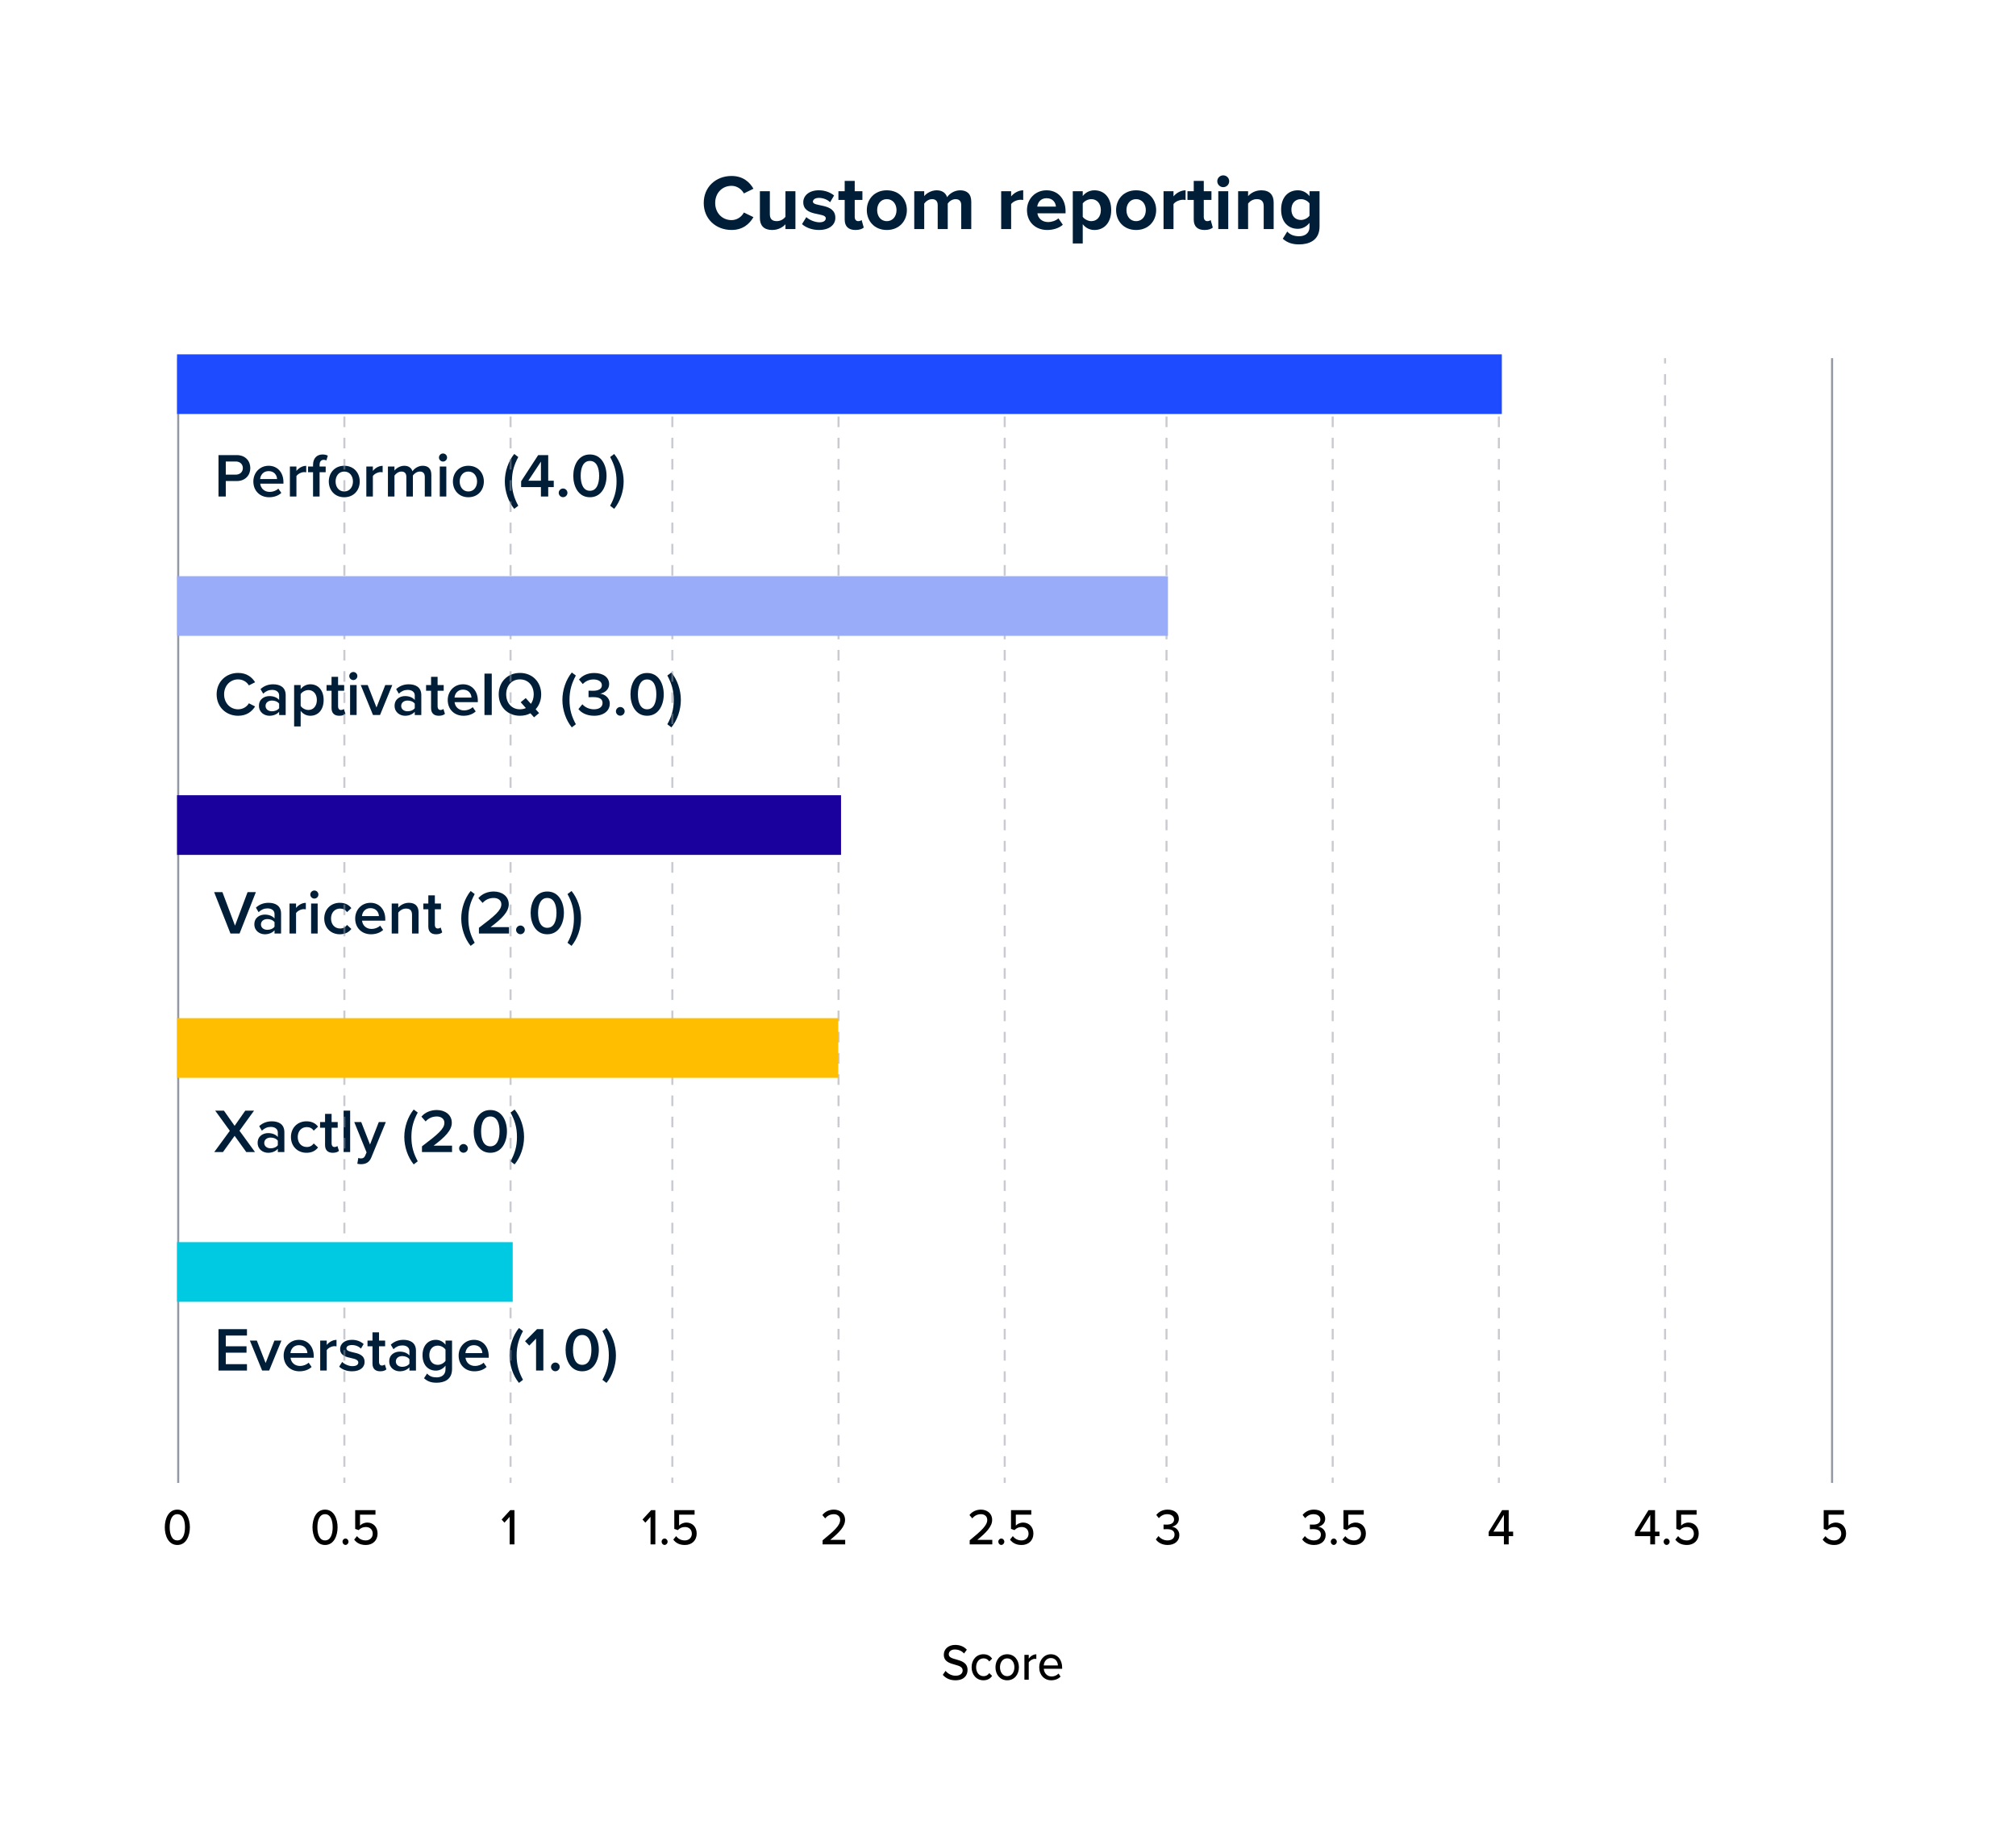 <?xml version="1.0" encoding="UTF-8"?><svg id="Layer_1" xmlns="http://www.w3.org/2000/svg" width="450" height="411.84" xmlns:xlink="http://www.w3.org/1999/xlink" viewBox="0 0 450 411.84"><defs><style>.cls-1,.cls-2,.cls-3{fill:none;}.cls-4{fill:#1e4bff;}.cls-5{fill:#00cae1;}.cls-2,.cls-3{stroke:#9498a3;stroke-miterlimit:10;stroke-width:.459px;}.cls-6{fill:#ffbe00;}.cls-7{fill:#001e37;}.cls-8{fill:#1a009c;}.cls-3{stroke-dasharray:2.368 2.368;}.cls-9{fill:#fff;filter:url(#drop-shadow-1);}.cls-10{opacity:.5;}.cls-11{fill:#98acfa;}</style><filter id="drop-shadow-1" x="0" y="0" width="450" height="411.84" filterUnits="userSpaceOnUse"><feOffset dx="-.252" dy="0"/><feGaussianBlur result="blur" stdDeviation="5.033"/><feFlood flood-color="#000" flood-opacity=".2"/><feComposite in2="blur" operator="in"/><feComposite in="SourceGraphic"/></filter></defs><rect class="cls-9" x="15.537" y="15.136" width="419.375" height="381.364" rx="7.427" ry="7.427"/><path class="cls-7" d="M48.772,110.828v-9.241h4.072c1.946,0,3.03,1.33,3.03,2.896s-1.098,2.896-3.03,2.896h-2.446v3.45h-1.626ZM52.623,103.014h-2.225v2.937h2.225c.917,0,1.584-.582,1.584-1.469s-.667-1.469-1.584-1.469Z"/><path class="cls-7" d="M59.958,103.97c2.016,0,3.309,1.538,3.309,3.644v.346h-5.185c.111,1.011.875,1.843,2.141,1.843.653,0,1.432-.263,1.904-.734l.667.956c-.667.637-1.654.97-2.725.97-2.016,0-3.517-1.399-3.517-3.519,0-1.94,1.418-3.505,3.405-3.505ZM58.067,106.935h3.781c-.027-.79-.569-1.773-1.891-1.773-1.251,0-1.82.956-1.891,1.773Z"/><path class="cls-7" d="M64.708,110.828v-6.692h1.46v.984c.5-.637,1.307-1.136,2.182-1.136v1.441c-.125-.028-.277-.042-.458-.042-.612,0-1.433.416-1.724.887v4.558h-1.46Z"/><path class="cls-7" d="M71.336,105.411v5.417h-1.459v-5.417h-1.112v-1.275h1.112v-.374c0-1.496.89-2.314,2.127-2.314.458,0,.875.097,1.167.263l-.319,1.067c-.167-.097-.375-.138-.584-.138-.57,0-.932.374-.932,1.122v.374h1.362v1.275h-1.362Z"/><path class="cls-7" d="M73.391,107.475c0-1.912,1.32-3.505,3.447-3.505,2.154,0,3.461,1.593,3.461,3.505,0,1.926-1.307,3.519-3.461,3.519-2.127,0-3.447-1.593-3.447-3.519ZM78.785,107.475c0-1.178-.695-2.217-1.946-2.217-1.237,0-1.933,1.039-1.933,2.217,0,1.191.695,2.23,1.933,2.23,1.251,0,1.946-1.039,1.946-2.23Z"/><path class="cls-7" d="M81.769,110.828v-6.692h1.46v.984c.5-.637,1.307-1.136,2.182-1.136v1.441c-.125-.028-.277-.042-.458-.042-.612,0-1.433.416-1.724.887v4.558h-1.46Z"/><path class="cls-7" d="M94.82,110.828v-4.364c0-.72-.32-1.205-1.099-1.205-.653,0-1.265.457-1.557.887v4.683h-1.46v-4.364c0-.72-.319-1.205-1.111-1.205-.64,0-1.237.457-1.543.9v4.669h-1.46v-6.692h1.46v.914c.277-.416,1.167-1.081,2.182-1.081,1.001,0,1.613.499,1.835,1.233.39-.609,1.279-1.233,2.28-1.233,1.237,0,1.932.665,1.932,2.023v4.835h-1.459Z"/><path class="cls-7" d="M97.983,102.127c0-.499.417-.901.903-.901.501,0,.903.402.903.901s-.402.901-.903.901c-.486,0-.903-.402-.903-.901ZM98.164,110.828v-6.692h1.46v6.692h-1.46Z"/><path class="cls-7" d="M101.095,107.475c0-1.912,1.32-3.505,3.447-3.505,2.154,0,3.461,1.593,3.461,3.505,0,1.926-1.307,3.519-3.461,3.519-2.127,0-3.447-1.593-3.447-3.519ZM106.489,107.475c0-1.178-.695-2.217-1.946-2.217-1.237,0-1.933,1.039-1.933,2.217,0,1.191.695,2.23,1.933,2.23,1.251,0,1.946-1.039,1.946-2.23Z"/><path class="cls-7" d="M114.782,113.585c-1.307-1.593-2.099-3.893-2.099-6.124s.792-4.517,2.099-6.124l.903.679c-.917,1.718-1.417,3.27-1.417,5.445s.5,3.727,1.417,5.431l-.903.693Z"/><path class="cls-7" d="M120.743,110.828v-2.092h-4.42v-1.302l3.809-5.847h2.238v5.722h1.236v1.427h-1.236v2.092h-1.627ZM120.743,103.042l-2.821,4.267h2.821v-4.267Z"/><path class="cls-7" d="M125.688,109.041c.528,0,.973.443.973.97s-.444.97-.973.97-.974-.443-.974-.97.445-.97.974-.97Z"/><path class="cls-7" d="M131.677,101.448c2.6,0,3.712,2.438,3.712,4.766s-1.112,4.78-3.712,4.78-3.711-2.452-3.711-4.78,1.111-4.766,3.711-4.766ZM131.677,102.889c-1.515,0-2.057,1.566-2.057,3.325s.542,3.339,2.057,3.339,2.058-1.58,2.058-3.339-.542-3.325-2.058-3.325Z"/><path class="cls-7" d="M136.191,102.016l.903-.679c1.32,1.607,2.113,3.893,2.113,6.124s-.793,4.531-2.113,6.124l-.903-.693c.932-1.704,1.432-3.256,1.432-5.431s-.5-3.727-1.432-5.445Z"/><path class="cls-7" d="M48.355,154.991c0-2.84,2.126-4.78,4.795-4.78,1.946,0,3.101.97,3.795,2.078l-1.39.707c-.444-.762-1.334-1.344-2.405-1.344-1.765,0-3.127,1.399-3.127,3.339s1.362,3.339,3.127,3.339c1.071,0,1.961-.568,2.405-1.344l1.39.707c-.709,1.108-1.849,2.078-3.795,2.078-2.669,0-4.795-1.94-4.795-4.78Z"/><path class="cls-7" d="M62.306,159.605v-.72c-.5.568-1.278.887-2.168.887-1.099,0-2.336-.734-2.336-2.217,0-1.538,1.237-2.175,2.336-2.175.903,0,1.682.291,2.168.859v-.998c0-.776-.64-1.247-1.57-1.247-.751,0-1.404.277-1.988.845l-.598-1.011c.778-.734,1.752-1.081,2.822-1.081,1.487,0,2.794.624,2.794,2.425v4.434h-1.46ZM62.306,157.069c-.334-.457-.959-.693-1.599-.693-.82,0-1.432.471-1.432,1.206,0,.72.611,1.191,1.432,1.191.64,0,1.265-.236,1.599-.693v-1.011Z"/><path class="cls-7" d="M67.113,162.154h-1.46v-9.241h1.46v.914c.5-.665,1.278-1.081,2.154-1.081,1.737,0,2.975,1.302,2.975,3.505s-1.237,3.519-2.975,3.519c-.848,0-1.612-.374-2.154-1.094v3.478ZM68.837,154.035c-.682,0-1.404.402-1.724.9v2.646c.319.485,1.042.9,1.724.9,1.153,0,1.89-.928,1.89-2.23,0-1.289-.736-2.217-1.89-2.217Z"/><path class="cls-7" d="M74.004,158.053v-3.865h-1.112v-1.275h1.112v-1.829h1.459v1.829h1.362v1.275h-1.362v3.505c0,.457.223.79.64.79.278,0,.542-.111.653-.235l.348,1.094c-.264.249-.695.429-1.376.429-1.126,0-1.724-.61-1.724-1.718Z"/><path class="cls-7" d="M77.963,150.904c0-.499.417-.901.903-.901.501,0,.903.402.903.901s-.402.901-.903.901c-.486,0-.903-.402-.903-.901ZM78.143,159.605v-6.692h1.46v6.692h-1.46Z"/><path class="cls-7" d="M83.258,159.605l-2.738-6.692h1.557l1.96,5.015,1.96-5.015h1.57l-2.738,6.692h-1.57Z"/><path class="cls-7" d="M92.581,159.605v-.72c-.5.568-1.278.887-2.168.887-1.099,0-2.336-.734-2.336-2.217,0-1.538,1.237-2.175,2.336-2.175.903,0,1.682.291,2.168.859v-.998c0-.776-.64-1.247-1.57-1.247-.751,0-1.404.277-1.988.845l-.598-1.011c.778-.734,1.752-1.081,2.822-1.081,1.487,0,2.794.624,2.794,2.425v4.434h-1.46ZM92.581,157.069c-.334-.457-.959-.693-1.599-.693-.82,0-1.432.471-1.432,1.206,0,.72.611,1.191,1.432,1.191.64,0,1.265-.236,1.599-.693v-1.011Z"/><path class="cls-7" d="M96.219,158.053v-3.865h-1.112v-1.275h1.112v-1.829h1.459v1.829h1.362v1.275h-1.362v3.505c0,.457.223.79.64.79.278,0,.542-.111.653-.235l.348,1.094c-.264.249-.695.429-1.376.429-1.126,0-1.724-.61-1.724-1.718Z"/><path class="cls-7" d="M103.347,152.746c2.016,0,3.309,1.538,3.309,3.644v.346h-5.185c.111,1.011.875,1.843,2.141,1.843.653,0,1.432-.263,1.904-.734l.667.956c-.667.637-1.654.97-2.725.97-2.016,0-3.517-1.399-3.517-3.519,0-1.94,1.418-3.505,3.405-3.505ZM101.457,155.711h3.781c-.027-.79-.569-1.773-1.891-1.773-1.251,0-1.82.956-1.891,1.773Z"/><path class="cls-7" d="M108.14,159.605v-9.241h1.626v9.241h-1.626Z"/><path class="cls-7" d="M119.564,158.316l.764.859-1.125.942-.807-.901c-.667.36-1.46.554-2.335.554-2.78,0-4.74-2.023-4.74-4.78s1.96-4.78,4.74-4.78,4.739,2.023,4.739,4.78c0,1.33-.458,2.48-1.236,3.325ZM117.382,158.053l-1.154-1.302,1.126-.928,1.154,1.289c.403-.568.625-1.302.625-2.12,0-1.912-1.209-3.339-3.071-3.339-1.877,0-3.072,1.427-3.072,3.339,0,1.898,1.195,3.339,3.072,3.339.486,0,.931-.097,1.32-.277Z"/><path class="cls-7" d="M127.634,162.362c-1.307-1.593-2.099-3.893-2.099-6.124s.792-4.517,2.099-6.124l.903.679c-.917,1.718-1.417,3.27-1.417,5.445s.5,3.727,1.417,5.431l-.903.693Z"/><path class="cls-7" d="M129.994,157.208c.598.693,1.585,1.122,2.572,1.122,1.223,0,1.932-.554,1.932-1.413,0-.915-.736-1.302-2.057-1.302-.39,0-.932,0-1.07.014v-1.455c.166.014.709.014,1.07.014,1.084,0,1.904-.374,1.904-1.219,0-.859-.834-1.302-1.877-1.302-.945,0-1.724.36-2.391,1.025l-.834-1.011c.709-.831,1.835-1.455,3.378-1.455,2.001,0,3.35.942,3.35,2.494,0,1.233-1.057,1.954-2.016,2.12.903.083,2.155.817,2.155,2.244,0,1.566-1.349,2.688-3.489,2.688-1.654,0-2.878-.665-3.503-1.496l.875-1.067Z"/><path class="cls-7" d="M138.457,157.817c.527,0,.973.443.973.97s-.445.97-.973.97-.974-.443-.974-.97.445-.97.974-.97Z"/><path class="cls-7" d="M144.445,150.225c2.6,0,3.712,2.438,3.712,4.766s-1.112,4.78-3.712,4.78-3.711-2.452-3.711-4.78,1.111-4.766,3.711-4.766ZM144.445,151.666c-1.515,0-2.057,1.566-2.057,3.325s.542,3.339,2.057,3.339,2.058-1.58,2.058-3.339-.542-3.325-2.058-3.325Z"/><path class="cls-7" d="M148.959,150.793l.903-.679c1.32,1.607,2.113,3.893,2.113,6.124s-.793,4.531-2.113,6.124l-.903-.693c.932-1.704,1.432-3.256,1.432-5.431s-.5-3.727-1.432-5.445Z"/><path class="cls-7" d="M51.441,208.381l-3.643-9.241h1.849l2.809,7.482,2.808-7.482h1.849l-3.642,9.241h-2.029Z"/><path class="cls-7" d="M61.278,208.381v-.72c-.5.568-1.278.887-2.168.887-1.099,0-2.336-.734-2.336-2.217,0-1.538,1.237-2.175,2.336-2.175.903,0,1.682.291,2.168.859v-.998c0-.776-.64-1.247-1.57-1.247-.751,0-1.404.277-1.988.845l-.598-1.011c.778-.734,1.752-1.081,2.822-1.081,1.487,0,2.794.624,2.794,2.425v4.434h-1.46ZM61.278,205.846c-.334-.457-.959-.693-1.599-.693-.82,0-1.432.471-1.432,1.206,0,.72.611,1.191,1.432,1.191.64,0,1.265-.236,1.599-.693v-1.011Z"/><path class="cls-7" d="M64.625,208.381v-6.692h1.46v.984c.5-.637,1.307-1.136,2.182-1.136v1.441c-.125-.028-.277-.042-.458-.042-.612,0-1.433.416-1.724.887v4.558h-1.46Z"/><path class="cls-7" d="M69.265,199.68c0-.499.417-.901.903-.901.501,0,.903.402.903.901s-.402.901-.903.901c-.486,0-.903-.402-.903-.901ZM69.446,208.381v-6.692h1.46v6.692h-1.46Z"/><path class="cls-7" d="M75.853,201.523c1.307,0,2.099.554,2.571,1.191l-.959.887c-.376-.526-.89-.79-1.543-.79-1.224,0-2.03.914-2.03,2.217s.807,2.23,2.03,2.23c.653,0,1.167-.277,1.543-.79l.959.887c-.473.637-1.265,1.191-2.571,1.191-2.044,0-3.476-1.482-3.476-3.519,0-2.023,1.432-3.505,3.476-3.505Z"/><path class="cls-7" d="M82.688,201.523c2.016,0,3.309,1.538,3.309,3.644v.346h-5.185c.111,1.011.875,1.843,2.141,1.843.653,0,1.432-.263,1.904-.734l.667.956c-.667.637-1.654.97-2.725.97-2.016,0-3.517-1.399-3.517-3.519,0-1.94,1.418-3.505,3.405-3.505ZM80.798,204.488h3.781c-.027-.79-.569-1.773-1.891-1.773-1.251,0-1.82.956-1.891,1.773Z"/><path class="cls-7" d="M91.969,208.381v-4.184c0-1.039-.528-1.385-1.348-1.385-.751,0-1.391.443-1.724.9v4.669h-1.46v-6.692h1.46v.914c.444-.526,1.307-1.081,2.362-1.081,1.446,0,2.169.776,2.169,2.147v4.711h-1.46Z"/><path class="cls-7" d="M95.608,206.829v-3.865h-1.112v-1.275h1.112v-1.829h1.459v1.829h1.362v1.275h-1.362v3.505c0,.457.223.79.64.79.278,0,.542-.111.653-.235l.348,1.094c-.264.249-.695.429-1.376.429-1.126,0-1.724-.61-1.724-1.718Z"/><path class="cls-7" d="M105.055,211.138c-1.307-1.593-2.099-3.893-2.099-6.124s.792-4.517,2.099-6.124l.903.679c-.917,1.718-1.417,3.27-1.417,5.445s.5,3.727,1.417,5.431l-.903.693Z"/><path class="cls-7" d="M106.903,208.381v-1.275c3.6-2.716,5.004-3.921,5.004-5.251,0-.97-.834-1.413-1.682-1.413-1.085,0-1.919.443-2.502,1.108l-.945-1.067c.819-.984,2.126-1.483,3.419-1.483,1.793,0,3.364,1.011,3.364,2.854,0,1.704-1.571,3.228-4.059,5.099h4.114v1.427h-6.714Z"/><path class="cls-7" d="M116.171,206.594c.528,0,.973.443.973.97s-.444.97-.973.97-.974-.443-.974-.97.445-.97.974-.97Z"/><path class="cls-7" d="M122.16,199.001c2.6,0,3.712,2.438,3.712,4.766s-1.112,4.78-3.712,4.78-3.711-2.452-3.711-4.78,1.111-4.766,3.711-4.766ZM122.16,200.442c-1.515,0-2.057,1.566-2.057,3.325s.542,3.339,2.057,3.339,2.058-1.58,2.058-3.339-.542-3.325-2.058-3.325Z"/><path class="cls-7" d="M126.674,199.569l.903-.679c1.32,1.607,2.113,3.893,2.113,6.124s-.793,4.531-2.113,6.124l-.903-.693c.932-1.704,1.432-3.256,1.432-5.431s-.5-3.727-1.432-5.445Z"/><path class="cls-7" d="M54.971,257.157l-2.6-3.616-2.599,3.616h-1.946l3.475-4.739-3.267-4.503h1.946l2.391,3.394,2.377-3.394h1.96l-3.252,4.489,3.461,4.752h-1.946Z"/><path class="cls-7" d="M62.014,257.157v-.72c-.5.568-1.278.887-2.168.887-1.099,0-2.336-.734-2.336-2.217,0-1.538,1.237-2.175,2.336-2.175.903,0,1.682.291,2.168.859v-.998c0-.776-.64-1.247-1.57-1.247-.751,0-1.404.277-1.988.845l-.598-1.011c.778-.734,1.752-1.081,2.822-1.081,1.487,0,2.794.624,2.794,2.425v4.434h-1.46ZM62.014,254.622c-.334-.457-.959-.693-1.599-.693-.82,0-1.432.471-1.432,1.206,0,.72.611,1.191,1.432,1.191.64,0,1.265-.236,1.599-.693v-1.011Z"/><path class="cls-7" d="M68.42,250.299c1.307,0,2.099.554,2.571,1.191l-.959.887c-.376-.526-.89-.79-1.543-.79-1.224,0-2.03.914-2.03,2.217s.807,2.23,2.03,2.23c.653,0,1.167-.277,1.543-.79l.959.887c-.473.637-1.265,1.191-2.571,1.191-2.044,0-3.476-1.482-3.476-3.519,0-2.023,1.432-3.505,3.476-3.505Z"/><path class="cls-7" d="M72.558,255.606v-3.865h-1.112v-1.275h1.112v-1.829h1.459v1.829h1.362v1.275h-1.362v3.505c0,.457.223.79.64.79.278,0,.542-.111.653-.235l.348,1.094c-.264.249-.695.429-1.376.429-1.126,0-1.724-.61-1.724-1.718Z"/><path class="cls-7" d="M76.698,257.157v-9.241h1.46v9.241h-1.46Z"/><path class="cls-7" d="M79.977,258.474c.152.069.389.111.556.111.459,0,.765-.138.959-.582l.334-.762-2.752-6.775h1.557l1.96,5.015,1.96-5.015h1.57l-3.238,7.897c-.459,1.136-1.266,1.496-2.308,1.51-.209,0-.611-.042-.82-.097l.223-1.302Z"/><path class="cls-7" d="M92.344,259.914c-1.307-1.593-2.099-3.893-2.099-6.124s.792-4.517,2.099-6.124l.903.679c-.917,1.718-1.417,3.27-1.417,5.445s.5,3.727,1.417,5.431l-.903.693Z"/><path class="cls-7" d="M94.19,257.157v-1.275c3.6-2.716,5.004-3.921,5.004-5.251,0-.97-.834-1.413-1.682-1.413-1.085,0-1.919.443-2.502,1.108l-.945-1.067c.819-.984,2.126-1.483,3.419-1.483,1.793,0,3.364,1.011,3.364,2.854,0,1.704-1.571,3.228-4.059,5.099h4.114v1.427h-6.714Z"/><path class="cls-7" d="M103.458,255.37c.528,0,.973.443.973.97s-.444.97-.973.97-.974-.443-.974-.97.445-.97.974-.97Z"/><path class="cls-7" d="M109.447,247.777c2.6,0,3.712,2.438,3.712,4.766s-1.112,4.78-3.712,4.78-3.711-2.452-3.711-4.78,1.111-4.766,3.711-4.766ZM109.447,249.218c-1.515,0-2.057,1.566-2.057,3.325s.542,3.339,2.057,3.339,2.058-1.58,2.058-3.339-.542-3.325-2.058-3.325Z"/><path class="cls-7" d="M113.961,248.346l.903-.679c1.32,1.607,2.113,3.893,2.113,6.124s-.793,4.531-2.113,6.124l-.903-.693c.932-1.704,1.432-3.256,1.432-5.431s-.5-3.727-1.432-5.445Z"/><path class="cls-7" d="M48.772,305.934v-9.241h6.353v1.427h-4.727v2.397h4.629v1.427h-4.629v2.563h4.727v1.427h-6.353Z"/><path class="cls-7" d="M58.512,305.934l-2.738-6.692h1.557l1.96,5.015,1.96-5.015h1.57l-2.738,6.692h-1.57Z"/><path class="cls-7" d="M66.723,299.076c2.016,0,3.309,1.538,3.309,3.644v.346h-5.185c.111,1.011.875,1.843,2.141,1.843.653,0,1.432-.263,1.904-.734l.667.956c-.667.637-1.654.97-2.725.97-2.016,0-3.517-1.399-3.517-3.519,0-1.94,1.418-3.505,3.405-3.505ZM64.833,302.04h3.781c-.027-.79-.569-1.773-1.891-1.773-1.251,0-1.82.956-1.891,1.773Z"/><path class="cls-7" d="M71.474,305.934v-6.692h1.46v.984c.5-.637,1.307-1.136,2.182-1.136v1.441c-.125-.028-.277-.042-.458-.042-.612,0-1.433.416-1.724.887v4.558h-1.46Z"/><path class="cls-7" d="M76.379,304.008c.473.485,1.404.942,2.28.942s1.32-.319,1.32-.817c0-.582-.709-.79-1.529-.97-1.153-.249-2.529-.554-2.529-2.051,0-1.094.945-2.037,2.641-2.037,1.14,0,2.002.402,2.613.942l-.611,1.025c-.403-.457-1.154-.803-1.988-.803-.765,0-1.251.277-1.251.748,0,.513.668.693,1.46.873,1.168.25,2.6.582,2.6,2.162,0,1.177-.987,2.078-2.794,2.078-1.141,0-2.183-.36-2.878-1.039l.667-1.053Z"/><path class="cls-7" d="M83.145,304.382v-3.865h-1.112v-1.275h1.112v-1.829h1.459v1.829h1.362v1.275h-1.362v3.505c0,.457.223.79.64.79.278,0,.542-.111.653-.235l.348,1.094c-.264.249-.695.429-1.376.429-1.126,0-1.724-.61-1.724-1.718Z"/><path class="cls-7" d="M91.386,305.934v-.72c-.5.568-1.278.887-2.168.887-1.099,0-2.336-.734-2.336-2.217,0-1.538,1.237-2.175,2.336-2.175.903,0,1.682.291,2.168.859v-.998c0-.776-.64-1.247-1.57-1.247-.751,0-1.404.277-1.988.845l-.598-1.011c.778-.734,1.752-1.081,2.822-1.081,1.487,0,2.794.624,2.794,2.425v4.434h-1.46ZM91.386,303.398c-.334-.457-.959-.693-1.599-.693-.82,0-1.432.471-1.432,1.206,0,.72.611,1.191,1.432,1.191.64,0,1.265-.236,1.599-.693v-1.011Z"/><path class="cls-7" d="M95.33,306.599c.542.624,1.237.859,2.127.859.959,0,1.987-.443,1.987-1.815v-.803c-.514.665-1.278,1.108-2.154,1.108-1.71,0-2.975-1.233-2.975-3.436,0-2.161,1.251-3.436,2.975-3.436.848,0,1.612.388,2.154,1.094v-.928h1.46v6.345c0,2.411-1.793,3.062-3.447,3.062-1.14,0-1.988-.25-2.808-.998l.681-1.053ZM99.444,301.265c-.319-.499-1.042-.9-1.724-.9-1.153,0-1.891.859-1.891,2.147s.737,2.147,1.891,2.147c.682,0,1.404-.402,1.724-.901v-2.494Z"/><path class="cls-7" d="M105.779,299.076c2.016,0,3.309,1.538,3.309,3.644v.346h-5.185c.111,1.011.875,1.843,2.141,1.843.653,0,1.432-.263,1.904-.734l.667.956c-.667.637-1.654.97-2.725.97-2.016,0-3.517-1.399-3.517-3.519,0-1.94,1.418-3.505,3.405-3.505ZM103.888,302.04h3.781c-.027-.79-.569-1.773-1.891-1.773-1.251,0-1.82.956-1.891,1.773Z"/><path class="cls-7" d="M115.838,308.691c-1.307-1.593-2.099-3.893-2.099-6.124s.792-4.517,2.099-6.124l.903.679c-.917,1.718-1.417,3.27-1.417,5.445s.5,3.727,1.417,5.431l-.903.693Z"/><path class="cls-7" d="M119.658,305.934v-7.135l-1.516,1.566-.944-.984,2.669-2.688h1.417v9.241h-1.626Z"/><path class="cls-7" d="M123.965,304.146c.527,0,.973.443.973.97s-.445.97-.973.97-.974-.443-.974-.97.445-.97.974-.97Z"/><path class="cls-7" d="M129.954,296.554c2.6,0,3.712,2.438,3.712,4.766s-1.112,4.78-3.712,4.78-3.711-2.452-3.711-4.78,1.111-4.766,3.711-4.766ZM129.954,297.995c-1.515,0-2.058,1.566-2.058,3.325s.543,3.339,2.058,3.339,2.058-1.58,2.058-3.339-.542-3.325-2.058-3.325Z"/><path class="cls-7" d="M134.468,297.122l.903-.679c1.32,1.607,2.113,3.893,2.113,6.124s-.793,4.531-2.113,6.124l-.903-.693c.932-1.704,1.432-3.256,1.432-5.431s-.5-3.727-1.432-5.445Z"/><g class="cls-10"><line class="cls-2" x1="371.664" y1="79.948" x2="371.664" y2="81.137"/><line class="cls-3" x1="371.664" y1="83.505" x2="371.664" y2="328.641"/><line class="cls-2" x1="371.664" y1="329.825" x2="371.664" y2="331.014"/><line class="cls-2" x1="334.571" y1="79.948" x2="334.571" y2="81.137"/><line class="cls-3" x1="334.571" y1="83.505" x2="334.571" y2="328.641"/><line class="cls-2" x1="334.571" y1="329.825" x2="334.571" y2="331.014"/><line class="cls-2" x1="297.478" y1="79.948" x2="297.478" y2="81.137"/><line class="cls-3" x1="297.478" y1="83.505" x2="297.478" y2="328.641"/><line class="cls-2" x1="297.478" y1="329.825" x2="297.478" y2="331.014"/><line class="cls-2" x1="260.384" y1="79.948" x2="260.384" y2="81.137"/><line class="cls-3" x1="260.384" y1="83.505" x2="260.384" y2="328.641"/><line class="cls-2" x1="260.384" y1="329.825" x2="260.384" y2="331.014"/><line class="cls-2" x1="224.267" y1="79.948" x2="224.267" y2="81.137"/><line class="cls-3" x1="224.267" y1="83.505" x2="224.267" y2="328.641"/><line class="cls-2" x1="224.267" y1="329.825" x2="224.267" y2="331.014"/><line class="cls-2" x1="187.174" y1="79.948" x2="187.174" y2="81.137"/><line class="cls-3" x1="187.174" y1="83.505" x2="187.174" y2="328.641"/><line class="cls-2" x1="187.174" y1="329.825" x2="187.174" y2="331.014"/><line class="cls-2" x1="150.08" y1="79.948" x2="150.08" y2="81.137"/><line class="cls-3" x1="150.08" y1="83.505" x2="150.08" y2="328.641"/><line class="cls-2" x1="150.08" y1="329.825" x2="150.08" y2="331.014"/><line class="cls-2" x1="113.963" y1="79.948" x2="113.963" y2="81.137"/><line class="cls-3" x1="113.963" y1="83.505" x2="113.963" y2="328.641"/><line class="cls-2" x1="113.963" y1="329.825" x2="113.963" y2="331.014"/><line class="cls-2" x1="76.87" y1="79.948" x2="76.87" y2="81.137"/><line class="cls-3" x1="76.87" y1="83.505" x2="76.87" y2="328.641"/><line class="cls-2" x1="76.87" y1="329.825" x2="76.87" y2="331.014"/></g><line class="cls-2" x1="39.777" y1="331.014" x2="39.777" y2="79.948"/><path d="M39.584,336.976c1.984,0,2.8,2.051,2.8,3.942s-.815,3.953-2.8,3.953-2.8-2.063-2.8-3.953.815-3.942,2.8-3.942ZM39.584,337.996c-1.266,0-1.705,1.432-1.705,2.922s.439,2.934,1.705,2.934,1.706-1.444,1.706-2.934-.44-2.922-1.706-2.922Z"/><path d="M72.552,336.976c1.984,0,2.8,2.051,2.8,3.942s-.815,3.953-2.8,3.953-2.8-2.063-2.8-3.953.815-3.942,2.8-3.942ZM72.552,337.996c-1.266,0-1.705,1.432-1.705,2.922s.439,2.934,1.705,2.934,1.706-1.444,1.706-2.934-.44-2.922-1.706-2.922Z"/><path d="M77.115,343.427c.365,0,.676.321.676.71s-.311.722-.676.722-.665-.332-.665-.722.301-.71.665-.71Z"/><path d="M79.69,342.889c.472.619,1.116.963,1.952.963.934,0,1.556-.653,1.556-1.49,0-.917-.611-1.501-1.534-1.501-.622,0-1.137.206-1.608.688l-.772-.263v-4.194h4.526v1.008h-3.454v2.441c.344-.367.944-.676,1.642-.676,1.201,0,2.284.882,2.284,2.452s-1.115,2.555-2.628,2.555c-1.223,0-2.038-.458-2.596-1.203l.633-.779Z"/><path d="M113.761,344.734v-6.142l-1.158,1.295-.633-.699,1.92-2.097h.944v7.643h-1.073Z"/><path d="M145.208,344.734v-6.142l-1.158,1.295-.633-.699,1.92-2.097h.944v7.643h-1.073Z"/><path d="M148.343,343.427c.365,0,.676.321.676.71s-.311.722-.676.722-.665-.332-.665-.722.301-.71.665-.71Z"/><path d="M150.919,342.889c.472.619,1.116.963,1.952.963.934,0,1.556-.653,1.556-1.49,0-.917-.611-1.501-1.534-1.501-.622,0-1.137.206-1.608.688l-.772-.263v-4.194h4.526v1.008h-3.454v2.441c.344-.367.944-.676,1.642-.676,1.201,0,2.284.882,2.284,2.452s-1.115,2.555-2.628,2.555c-1.223,0-2.038-.458-2.596-1.203l.633-.779Z"/><path d="M183.618,344.734v-.905c2.682-2.2,3.915-3.346,3.915-4.549,0-.894-.697-1.283-1.394-1.283-.848,0-1.502.378-1.942.94l-.633-.745c.59-.791,1.566-1.215,2.564-1.215,1.287,0,2.499.779,2.499,2.303,0,1.49-1.341,2.83-3.304,4.446h3.336v1.008h-5.042Z"/><path d="M211.061,372.975c.482.573,1.255,1.077,2.252,1.077,1.159,0,1.566-.63,1.566-1.18,0-.802-.815-1.031-1.727-1.283-1.148-.321-2.479-.676-2.479-2.235,0-1.26,1.041-2.177,2.531-2.177,1.105,0,1.975.378,2.607,1.066l-.622.848c-.548-.619-1.299-.894-2.07-.894-.794,0-1.341.435-1.341,1.077,0,.688.771.905,1.662,1.146,1.169.332,2.531.722,2.531,2.349,0,1.192-.771,2.303-2.703,2.303-1.276,0-2.209-.493-2.821-1.215l.612-.882Z"/><path d="M219.517,369.262c.977,0,1.566.436,1.942.974l-.644.63c-.312-.47-.729-.688-1.256-.688-1.019,0-1.673.836-1.673,1.982s.654,1.994,1.673,1.994c.526,0,.944-.229,1.256-.688l.644.63c-.376.539-.966.974-1.942.974-1.565,0-2.639-1.249-2.639-2.911s1.073-2.899,2.639-2.899Z"/><path d="M222.202,372.161c0-1.593,1.009-2.899,2.618-2.899,1.619,0,2.617,1.306,2.617,2.899,0,1.604-.998,2.911-2.617,2.911-1.609,0-2.618-1.306-2.618-2.911ZM226.428,372.161c0-1.043-.568-1.982-1.608-1.982-1.03,0-1.609.94-1.609,1.982,0,1.054.579,1.994,1.609,1.994,1.04,0,1.608-.94,1.608-1.994Z"/><path d="M228.664,374.934v-5.535h.965v.848c.397-.55,1.009-.974,1.695-.974v1.043c-.097-.023-.204-.034-.333-.034-.482,0-1.137.39-1.362.802v3.85h-.965Z"/><path d="M234.566,369.262c1.555,0,2.521,1.295,2.521,2.991v.252h-4.098c.075.94.719,1.719,1.759,1.719.547,0,1.148-.229,1.534-.653l.45.676c-.515.539-1.244.825-2.081.825-1.544,0-2.682-1.169-2.682-2.911,0-1.604,1.084-2.899,2.597-2.899ZM232.978,371.76h3.164c-.021-.733-.482-1.65-1.576-1.65-1.041,0-1.534.894-1.588,1.65Z"/><path d="M216.452,344.734v-.905c2.682-2.2,3.915-3.346,3.915-4.549,0-.894-.697-1.283-1.394-1.283-.848,0-1.502.378-1.942.94l-.633-.745c.59-.791,1.566-1.215,2.564-1.215,1.287,0,2.499.779,2.499,2.303,0,1.49-1.341,2.83-3.304,4.446h3.336v1.008h-5.042Z"/><path d="M223.504,343.427c.365,0,.676.321.676.71s-.311.722-.676.722-.665-.332-.665-.722.301-.71.665-.71Z"/><path d="M226.079,342.889c.472.619,1.116.963,1.952.963.934,0,1.556-.653,1.556-1.49,0-.917-.611-1.501-1.534-1.501-.622,0-1.137.206-1.608.688l-.772-.263v-4.194h4.526v1.008h-3.454v2.441c.344-.367.944-.676,1.642-.676,1.201,0,2.284.882,2.284,2.452s-1.115,2.555-2.628,2.555c-1.223,0-2.038-.458-2.596-1.203l.633-.779Z"/><path d="M258.604,342.877c.45.584,1.19.974,1.995.974.986,0,1.577-.504,1.577-1.306,0-.848-.645-1.203-1.685-1.203-.29,0-.665,0-.772.011v-1.043c.118.011.493.011.772.011.869,0,1.577-.344,1.577-1.135,0-.779-.687-1.192-1.534-1.192-.751,0-1.341.309-1.866.882l-.569-.71c.537-.676,1.384-1.192,2.532-1.192,1.459,0,2.51.768,2.51,2.051,0,1.066-.848,1.627-1.556,1.765.676.069,1.663.665,1.663,1.868,0,1.283-.998,2.212-2.617,2.212-1.244,0-2.167-.562-2.628-1.249l.601-.745Z"/><path d="M291.265,342.877c.45.584,1.19.974,1.995.974.986,0,1.577-.504,1.577-1.306,0-.848-.645-1.203-1.685-1.203-.29,0-.665,0-.772.011v-1.043c.118.011.493.011.772.011.869,0,1.577-.344,1.577-1.135,0-.779-.687-1.192-1.534-1.192-.751,0-1.341.309-1.866.882l-.569-.71c.537-.676,1.384-1.192,2.532-1.192,1.459,0,2.51.768,2.51,2.051,0,1.066-.848,1.627-1.556,1.765.676.069,1.663.665,1.663,1.868,0,1.283-.998,2.212-2.617,2.212-1.244,0-2.167-.562-2.628-1.249l.601-.745Z"/><path d="M297.716,343.427c.365,0,.676.321.676.71s-.311.722-.676.722-.665-.332-.665-.722.301-.71.665-.71Z"/><path d="M300.292,342.889c.472.619,1.116.963,1.952.963.934,0,1.556-.653,1.556-1.49,0-.917-.611-1.501-1.534-1.501-.622,0-1.137.206-1.608.688l-.772-.263v-4.194h4.526v1.008h-3.454v2.441c.344-.367.944-.676,1.642-.676,1.201,0,2.284.882,2.284,2.452s-1.115,2.555-2.628,2.555c-1.223,0-2.038-.458-2.596-1.203l.633-.779Z"/><path d="M335.692,344.734v-1.833h-3.4v-.94l3.003-4.87h1.47v4.802h.987v1.008h-.987v1.833h-1.072ZM335.692,338.133l-2.339,3.759h2.339v-3.759Z"/><path d="M368.36,344.734v-1.833h-3.4v-.94l3.003-4.87h1.47v4.802h.987v1.008h-.987v1.833h-1.072ZM368.36,338.133l-2.339,3.759h2.339v-3.759Z"/><path d="M372.011,343.427c.365,0,.676.321.676.71s-.311.722-.676.722-.665-.332-.665-.722.301-.71.665-.71Z"/><path d="M374.587,342.889c.472.619,1.116.963,1.952.963.934,0,1.556-.653,1.556-1.49,0-.917-.611-1.501-1.534-1.501-.622,0-1.137.206-1.608.688l-.772-.263v-4.194h4.526v1.008h-3.454v2.441c.344-.367.944-.676,1.642-.676,1.201,0,2.284.882,2.284,2.452s-1.115,2.555-2.628,2.555c-1.223,0-2.038-.458-2.596-1.203l.633-.779Z"/><path d="M407.482,342.889c.472.619,1.115.963,1.952.963.934,0,1.556-.653,1.556-1.49,0-.917-.611-1.501-1.534-1.501-.622,0-1.137.206-1.608.688l-.772-.263v-4.194h4.526v1.008h-3.454v2.441c.344-.367.944-.676,1.642-.676,1.201,0,2.284.882,2.284,2.452s-1.115,2.555-2.628,2.555c-1.223,0-2.038-.458-2.596-1.203l.633-.779Z"/><path class="cls-11" d="M260.704,141.935H39.512v-13.32h221.192v13.32Z"/><line class="cls-2" x1="408.945" y1="79.948" x2="408.945" y2="331.014"/><path class="cls-4" d="M335.232,92.413H39.512v-13.32h295.72v13.32Z"/><path class="cls-8" d="M187.729,190.827H39.512v-13.32h148.217v13.32Z"/><path class="cls-6" d="M187.108,240.59H39.512v-13.32h147.596v13.32Z"/><path class="cls-5" d="M114.444,290.592H39.512v-13.32h74.932v13.32Z"/><rect class="cls-1" x="33.058" y="36.566" width="386.017" height="23.507"/><path class="cls-7" d="M157.083,45.309c0-3.582,2.713-6.028,6.214-6.028,2.572,0,4.06,1.398,4.883,2.848l-2.136,1.048c-.489-.943-1.54-1.695-2.747-1.695-2.118,0-3.658,1.625-3.658,3.826s1.54,3.826,3.658,3.826c1.207,0,2.258-.734,2.747-1.695l2.136,1.031c-.84,1.45-2.311,2.865-4.883,2.865-3.501,0-6.214-2.446-6.214-6.028Z"/><path class="cls-7" d="M175.325,51.127v-1.066c-.578.646-1.593,1.275-2.976,1.275-1.855,0-2.73-1.013-2.73-2.656v-5.993h2.223v5.119c0,1.171.612,1.555,1.558,1.555.857,0,1.54-.472,1.926-.961v-5.713h2.223v8.439h-2.223Z"/><path class="cls-7" d="M179.021,50.026l.963-1.555c.612.576,1.873,1.153,2.923,1.153.963,0,1.418-.385,1.418-.909,0-1.398-5.023-.262-5.023-3.582,0-1.415,1.243-2.656,3.466-2.656,1.435,0,2.572.489,3.412,1.153l-.893,1.52c-.507-.542-1.47-.979-2.502-.979-.806,0-1.33.367-1.33.839,0,1.258,5.005.21,5.005,3.617,0,1.537-1.312,2.708-3.658,2.708-1.47,0-2.888-.489-3.78-1.31Z"/><path class="cls-7" d="M188.546,49.031v-4.403h-1.4v-1.939h1.4v-2.306h2.24v2.306h1.715v1.939h-1.715v3.809c0,.524.28.926.771.926.332,0,.647-.122.77-.245l.473,1.677c-.332.297-.928.542-1.855.542-1.558,0-2.397-.804-2.397-2.306Z"/><path class="cls-7" d="M193.484,46.899c0-2.394,1.68-4.42,4.463-4.42,2.8,0,4.48,2.027,4.48,4.42,0,2.411-1.681,4.438-4.48,4.438-2.783,0-4.463-2.027-4.463-4.438ZM200.117,46.899c0-1.31-.788-2.446-2.17-2.446s-2.153,1.136-2.153,2.446c0,1.328.771,2.463,2.153,2.463s2.17-1.135,2.17-2.463Z"/><path class="cls-7" d="M214.559,51.127v-5.329c0-.786-.35-1.345-1.26-1.345-.788,0-1.436.524-1.75.979v5.696h-2.24v-5.329c0-.786-.351-1.345-1.261-1.345-.77,0-1.417.524-1.75.996v5.678h-2.223v-8.439h2.223v1.101c.351-.507,1.471-1.31,2.766-1.31,1.242,0,2.03.576,2.345,1.537.49-.769,1.61-1.537,2.905-1.537,1.558,0,2.485.821,2.485,2.551v6.097h-2.24Z"/><path class="cls-7" d="M223.476,51.127v-8.439h2.223v1.153c.596-.751,1.646-1.363,2.695-1.363v2.166c-.157-.035-.367-.052-.612-.052-.735,0-1.715.419-2.083.961v5.573h-2.223Z"/><path class="cls-7" d="M229.236,46.899c0-2.446,1.803-4.42,4.376-4.42,2.521,0,4.235,1.887,4.235,4.647v.489h-6.283c.14,1.066.998,1.957,2.433,1.957.718,0,1.716-.314,2.258-.839l.98,1.433c-.84.769-2.171,1.171-3.483,1.171-2.572,0-4.516-1.73-4.516-4.438ZM233.612,44.243c-1.383,0-1.978,1.031-2.083,1.87h4.166c-.053-.804-.613-1.87-2.083-1.87Z"/><path class="cls-7" d="M241.684,50.044v4.298h-2.223v-11.653h2.223v1.066c.647-.821,1.575-1.275,2.608-1.275,2.17,0,3.745,1.607,3.745,4.42s-1.575,4.438-3.745,4.438c-.998,0-1.926-.419-2.608-1.293ZM245.727,46.899c0-1.45-.857-2.446-2.135-2.446-.718,0-1.54.419-1.908.961v2.988c.368.524,1.19.961,1.908.961,1.277,0,2.135-.996,2.135-2.463Z"/><path class="cls-7" d="M249.127,46.899c0-2.394,1.681-4.42,4.464-4.42,2.8,0,4.48,2.027,4.48,4.42,0,2.411-1.681,4.438-4.48,4.438-2.783,0-4.464-2.027-4.464-4.438ZM255.761,46.899c0-1.31-.788-2.446-2.17-2.446s-2.153,1.136-2.153,2.446c0,1.328.771,2.463,2.153,2.463s2.17-1.135,2.17-2.463Z"/><path class="cls-7" d="M259.719,51.127v-8.439h2.223v1.153c.595-.751,1.646-1.363,2.695-1.363v2.166c-.157-.035-.367-.052-.612-.052-.735,0-1.715.419-2.083.961v5.573h-2.223Z"/><path class="cls-7" d="M266.46,49.031v-4.403h-1.4v-1.939h1.4v-2.306h2.24v2.306h1.715v1.939h-1.715v3.809c0,.524.28.926.771.926.332,0,.647-.122.77-.245l.473,1.677c-.332.297-.928.542-1.855.542-1.558,0-2.397-.804-2.397-2.306Z"/><path class="cls-7" d="M271.713,40.452c0-.734.612-1.31,1.33-1.31.735,0,1.33.577,1.33,1.31s-.595,1.328-1.33,1.328c-.718,0-1.33-.594-1.33-1.328ZM271.94,51.127v-8.439h2.223v8.439h-2.223Z"/><path class="cls-7" d="M282.076,51.127v-5.102c0-1.171-.613-1.573-1.558-1.573-.876,0-1.558.489-1.926.996v5.678h-2.223v-8.439h2.223v1.101c.543-.646,1.575-1.31,2.958-1.31,1.855,0,2.748,1.048,2.748,2.69v5.958h-2.223Z"/><path class="cls-7" d="M286.333,53.294l.997-1.607c.683.751,1.575,1.048,2.644,1.048s2.327-.472,2.327-2.132v-.856c-.665.839-1.575,1.328-2.607,1.328-2.118,0-3.729-1.485-3.729-4.298,0-2.76,1.593-4.298,3.729-4.298,1.015,0,1.925.437,2.607,1.293v-1.083h2.24v7.862c0,3.215-2.485,4.001-4.567,4.001-1.453,0-2.573-.332-3.641-1.258ZM292.301,48.14v-2.726c-.367-.559-1.173-.961-1.907-.961-1.261,0-2.136.874-2.136,2.324s.875,2.324,2.136,2.324c.734,0,1.54-.419,1.907-.961Z"/></svg>
